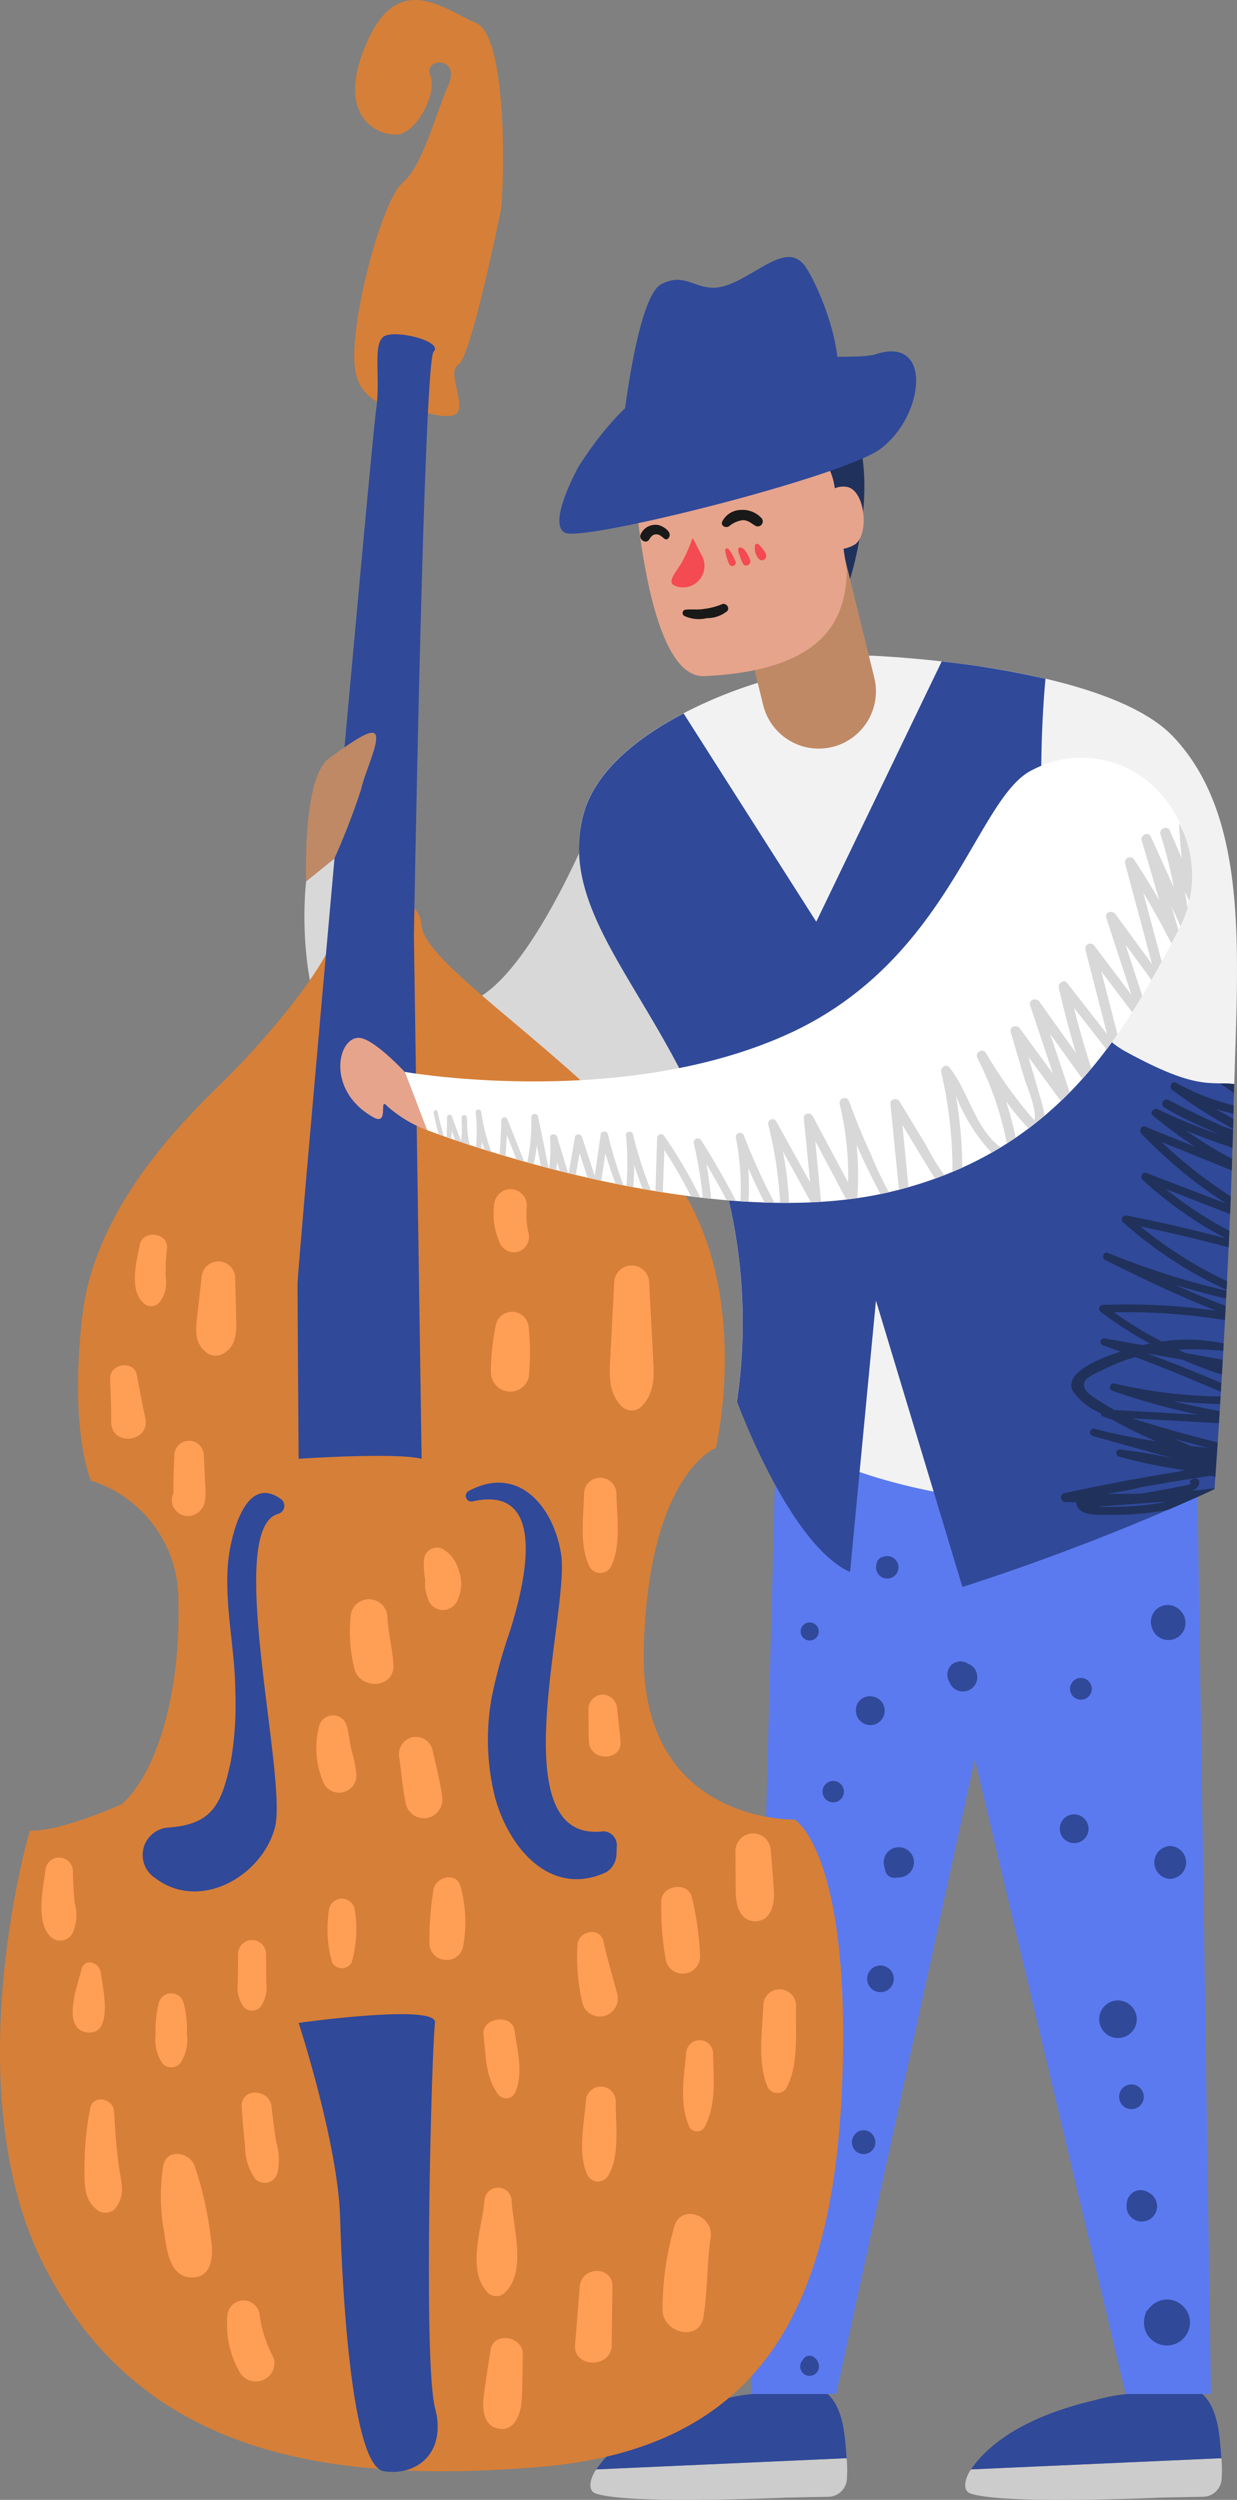 <svg xmlns="http://www.w3.org/2000/svg" width="74.273" height="149.994" viewBox="0 0 74.273 149.994"><rect x="0" y="0" width="74.273" height="149.994" fill="#808080" stroke="none"/><defs><style>.a{fill:#d8d8d8;}.b{fill:#ccc;}.c{fill:#304999;}.d{fill:#5b7aef;}.e{fill:#20315b;}.f{fill:#f2f2f2;}.g{fill:#bf8965;}.h{fill:#e6a48c;}.i{fill:#191919;}.j{fill:#f44a52;}.k{fill:#d67f38;}.l{fill:#fff;}.m{fill:#ff9e55;}</style></defs><g transform="translate(-162.557 -85.991)"><path class="a" d="M199.907,136.584s-5.095,13.483-9.323,12.494-4.937-10.255-4.937-10.255l-3.609,2.914s-1.553,12.27,7.266,14.932,18.823-2.1,21.163-10.29S199.907,136.584,199.907,136.584Z" transform="translate(-1.098 -2.867)"/><g transform="translate(198.009 229.63)"><path class="b" d="M200.484,243.015c-.321.463-.575,1.257-.022,1.447,1.984.681,11.418.243,11.418.243l2.554-.048a1.128,1.128,0,0,0,1.1-1.052,7.6,7.6,0,0,0-.013-1.262Z" transform="translate(-200.138 -238.488)"/><path class="c" d="M209.929,238.258a10.005,10.005,0,0,0-1.974.372c-2.472.57-5.781,1.75-7.45,4.154l15.041-.672c-.107-1.074-.125-2.934-1.15-3.854Z" transform="translate(-200.159 -238.257)"/></g><path class="d" d="M211.913,175.577l-1.56,59.129h5.118l12.569-57.493Z" transform="translate(-2.708 -5.076)"/><g transform="translate(220.509 229.63)"><path class="b" d="M224.336,243.015c-.321.463-.574,1.257-.022,1.447,1.984.681,11.418.243,11.418.243l2.554-.048a1.128,1.128,0,0,0,1.1-1.052,7.6,7.6,0,0,0-.013-1.262Z" transform="translate(-223.99 -238.488)"/><path class="c" d="M233.781,238.258a10,10,0,0,0-1.974.372c-2.472.57-5.781,1.75-7.45,4.154l15.041-.672c-.107-1.074-.125-2.934-1.149-3.854Z" transform="translate(-224.011 -238.257)"/></g><path class="d" d="M219.3,175.577l14.06,59.129h5.118l-.854-57.493Z" transform="translate(-3.215 -5.076)"/><path class="e" d="M202.929,116.1a5,5,0,0,1,1.142-4.34c1.789-2.231,8.226-3.491,10.753-.975,3.568,3.552,1.052,11.275,1.052,11.275Z" transform="translate(-2.281 -1.326)"/><path class="f" d="M216.814,127.69s14.137.479,18.289,4.88c4.736,5.02,3.8,13.648,3.621,22.018-.066,3.067-1.97,6.1-2.1,8.909a62.9,62.9,0,0,0,.94,14.2s-4.578,2.506-16.675.19c-8.907-1.706-12-5.463-12-5.463A32.5,32.5,0,0,0,206.9,155.6c-3.263-7.954-8.763-12.606-7.234-18.364,1.413-5.32,10.469-7.906,10.469-7.906Z" transform="translate(-2.088 -2.363)"/><path class="g" d="M214.868,116.853,217.71,128.4a3.437,3.437,0,0,1-2.515,4.158h0a3.437,3.437,0,0,1-4.157-2.516l-1.558-6.332Z" transform="translate(-2.659 -1.749)"/><path class="h" d="M207.138,128.111c7.764-.355,8.444-3.921,8.557-6.252l-.739-5.1a3.949,3.949,0,0,0-4.474-3.342l-5.646.818a2.221,2.221,0,0,0-1.9,2.38C203.258,120.456,204.263,128.243,207.138,128.111Z" transform="translate(-2.288 -1.552)"/><path class="h" d="M214.514,118.865a1.876,1.876,0,0,1,.969-1.757,1.336,1.336,0,0,1,.881-.147c1.074.21,1.343,2.783.5,3.428a1.9,1.9,0,0,1-2.266-.142C214.572,120.1,214.539,119.427,214.514,118.865Z" transform="translate(-2.944 -1.753)"/><g transform="translate(201.002 116.576)"><path class="i" d="M210.852,118.883a1.56,1.56,0,0,0-1.235-.458,1.279,1.279,0,0,0-1.09.692c-.113.256.2.417.4.291a1.653,1.653,0,0,1,.789-.366c.321-.028.528.168.784.325A.3.3,0,0,0,210.852,118.883Z" transform="translate(-203.605 -118.413)"/><path class="i" d="M204.411,119.388a.972.972,0,0,0-1.05.5c-.208.328.283.689.488.358.112-.182.228-.321.459-.3s.319.187.5.288a.163.163,0,0,0,.188-.055C205.3,119.833,204.688,119.451,204.411,119.388Z" transform="translate(-203.311 -118.467)"/><path class="j" d="M206.568,120.2a9.75,9.75,0,0,1-.621,1.418c-.307.553-.76,1.007-.622,1.318.035.076.158.141.335.194a1.286,1.286,0,0,0,1.469-1.842Z" transform="translate(-203.424 -118.514)"/><path class="i" d="M208.359,124.424a4,4,0,0,1-1.1.281c-.366.066-.708,0-1.072.044a.2.2,0,0,0-.043.39,2.043,2.043,0,0,0,1.314.118,1.914,1.914,0,0,0,1.227-.425C208.867,124.624,208.594,124.308,208.359,124.424Z" transform="translate(-203.465 -118.752)"/><path class="j" d="M209.331,121.643a3.206,3.206,0,0,0-.416-.743.116.116,0,0,0-.2.091,2.708,2.708,0,0,0,.244.821C209.061,122.053,209.448,121.881,209.331,121.643Z" transform="translate(-203.617 -118.551)"/><path class="j" d="M210.254,121.558a2.3,2.3,0,0,0-.338-.616c-.06-.066-.323-.228-.367-.051a.708.708,0,0,0,.085.408,2.224,2.224,0,0,0,.214.509C210,122.039,210.365,121.8,210.254,121.558Z" transform="translate(-203.664 -118.549)"/><path class="j" d="M211.079,120.9a1.509,1.509,0,0,0-.269-.3.128.128,0,0,0-.191.056.941.941,0,0,0,.215.823.256.256,0,0,0,.448-.2A.764.764,0,0,0,211.079,120.9Z" transform="translate(-203.723 -118.535)"/></g><path class="c" d="M232.238,151.474c-6.748-3.688-4.818-22.376-4.818-22.376l-.008,0a54.955,54.955,0,0,0-6.224-1.036l-7.532,15.619-7.966-12.5c-2.51,1.309-5.288,3.328-6.019,6.082-1.529,5.758,3.971,10.41,7.233,18.364a32.5,32.5,0,0,1,1.99,16.824s3.133,8.606,6.79,10.244l1.556-16.283,5.192,17.183a139.515,139.515,0,0,0,15.136-5.87s.929-12.5,1.184-24.305C237.222,153.257,236.5,153.8,232.238,151.474Z" transform="translate(-2.088 -2.384)"/><g transform="translate(162.557 85.991)"><path class="k" d="M188.784,110.544s2.46.935,2.607,0-.689-2.263,0-2.705,2.312-8.216,2.509-9.2.492-10.429-1.476-11.266-4.673-3.2-6.592,1.23.738,5.559,1.87,5.461,2.41-2.46,1.968-3.542,1.87-1.181,1.082.591-1.525,4.821-2.755,5.854-3.222,8.462-2.841,11.168S188.784,110.544,188.784,110.544Z" transform="translate(-163.835 -85.991)"/><path class="k" d="M169.861,197.487s-3.805,1.706-5.511,1.574c0,0-4.591,15.612.919,26.239s15.875,13.12,29.781,11.939,17.711-10.5,18.1-23.747-2.886-15.087-2.886-15.087-9.315.262-9.053-10.233,4.33-12.07,4.33-12.07,2.492-10.5-3.28-17.187-14.225-11.808-14.393-14.169-4.237-1.968-5.154.524-4.33,6.429-6.429,8.528-8,7.478-8.79,14.431.524,9.84.524,9.84a7.493,7.493,0,0,1,5.248,7.347C173.4,191.452,171.7,195.912,169.861,197.487Z" transform="translate(-162.557 -89.231)"/><path class="c" d="M181.561,174.722s5.81-.393,7.384,0l-.464-31.388s.591-34.439,1.18-35.029-1.968-1.279-2.853-.985-.3,2.46-.591,4.428-4.723,51.461-4.723,52.494S181.561,174.722,181.561,174.722Z" transform="translate(-163.63 -87.195)"/><path class="c" d="M181.565,214.625s8.374-1.181,8.188,0-.726,20.335,0,23.09-1.142,4.115-3.074,3.81-2.493-10.764-2.624-15.225S181.565,214.625,181.565,214.625Z" transform="translate(-163.634 -93.25)"/></g><g transform="translate(182.989 131.484)"><path class="h" d="M188.087,154.049s-1.94-2.1-2.807-2.047c-1.269.073-1.87,3.207.925,4.769.975.544.286-1.267.819-.681a7.584,7.584,0,0,0,2.408,1.453Z" transform="translate(-184.216 -135.224)"/><path class="l" d="M226.035,134.907c-3.417,1.6-4.936,11.479-14.791,15.9-10.025,4.5-22.924,2.232-22.924,2.232l1.345,3.494s16.422,6.363,27.727,3.725c10.168-2.372,14.184-9.617,17.371-15.706a7.323,7.323,0,0,0-1.082-8.232A6.3,6.3,0,0,0,226.035,134.907Z" transform="translate(-184.449 -134.217)"/></g><path class="g" d="M182.043,141.511s-.24-6.219,1.379-7.385,2.759-1.946,2.82-1.287-.66,2.106-.9,3.153a41.746,41.746,0,0,1-1.6,4.146Z" transform="translate(-1.103 -2.641)"/><path class="c" d="M199.329,115.226s-1.94,3.454-.823,4,16.655-3.351,18.929-5.034c2.651-1.961,3.168-6.828-.286-5.679-1.123.374-6.325-.124-8.781.283S202.8,109.808,199.329,115.226Z" transform="translate(-2.017 -1.266)"/><path class="c" d="M201.972,114.368s.869-9.529,2.526-10.4,2.2.772,4.116,0,3.553-2.633,4.611-.941,2.877,6.568,1.206,7.889S201.972,114.368,201.972,114.368Z" transform="translate(-2.233 -0.926)"/><path class="c" d="M200.444,201.214c-6.2.749-2.006-13.173-2.512-16.585-.423-2.851-2.554-5.469-5.573-3.822a.336.336,0,0,0,.258.611c5.051-1.141,2.7,6.285,2.222,7.833a30.287,30.287,0,0,0-1.083,3.946,14.257,14.257,0,0,0,.211,6.014c.844,3.043,3.345,5.975,6.644,4.467a1.282,1.282,0,0,0,.639-1.114c.008-.174.015-.348.022-.523A.829.829,0,0,0,200.444,201.214Z" transform="translate(-1.679 -5.343)"/><path class="c" d="M179.914,181.3c-2.2-1.564-3.051,2.534-3.157,3.926-.2,2.556.43,5.094.444,7.648a19.818,19.818,0,0,1-.27,4.179c-.554,2.556-1.078,3.764-3.7,3.971a1.65,1.65,0,0,0-.824,3.044c2.641,2,6.365-.083,7.167-3.023s-3.053-17.984.218-18.846A.5.5,0,0,0,179.914,181.3Z" transform="translate(-0.515 -5.381)"/><path class="m" d="M168.863,211.387c-.08-.6-.98-.859-1.152-.156-.215.877-1.242,3.563.321,3.774C169.7,215.231,168.971,212.2,168.863,211.387Z" transform="translate(-0.262 -7.072)"/><path class="m" d="M170.014,223.614c-.158-1.113-.246-2.249-.3-3.371-.039-.778-1.275-1.044-1.434-.194a18.169,18.169,0,0,0-.344,3.44c0,1.061-.092,2.066.842,2.725a.817.817,0,0,0,.991-.128C170.415,225.252,170.155,224.608,170.014,223.614Z" transform="translate(-0.305 -7.566)"/><path class="m" d="M174.337,215.232a6.4,6.4,0,0,0-.2-1.915.771.771,0,0,0-1.473,0,6.375,6.375,0,0,0-.2,1.915,2.51,2.51,0,0,0,.424,1.772.734.734,0,0,0,1.033,0A2.51,2.51,0,0,0,174.337,215.232Z" transform="translate(-0.561 -7.184)"/><path class="m" d="M175.8,228.069a21.3,21.3,0,0,0-.986-4.387c-.327-.807-1.645-1.036-1.877,0a11.774,11.774,0,0,0,.077,4.113c.13,1,.334,2.65,1.693,2.611C175.946,230.371,175.943,228.942,175.8,228.069Z" transform="translate(-0.579 -7.762)"/><path class="m" d="M179.814,235.771a7.724,7.724,0,0,1-.841-2.531.975.975,0,0,0-1.948,0,5.8,5.8,0,0,0,.751,3.39,1.127,1.127,0,0,0,1.393.457A1.1,1.1,0,0,0,179.814,235.771Z" transform="translate(-0.819 -8.29)"/><path class="m" d="M180.011,222.029c-.106-.692-.2-1.385-.275-2.083-.118-1.124-1.864-1.168-1.792,0,.048.78.109,1.559.2,2.335a3.365,3.365,0,0,0,.624,2.006.8.8,0,0,0,1.313-.346A3.726,3.726,0,0,0,180.011,222.029Z" transform="translate(-0.872 -7.541)"/><path class="m" d="M195.2,215.113c-.147-1.05-1.992-.813-1.869.253.136,1.18.119,2.548.857,3.533a.6.6,0,0,0,1.072-.141C195.726,217.618,195.361,216.292,195.2,215.113Z" transform="translate(-1.743 -7.278)"/><path class="m" d="M195,225.955a.819.819,0,0,0-1.638,0c-.152,1.6-1.092,4.2.213,5.492a.722.722,0,0,0,1,0C195.921,230.225,195.086,227.54,195,225.955Z" transform="translate(-1.719 -7.886)"/><path class="m" d="M193.755,235.409c-.139.926-.294,1.852-.411,2.781-.1.757-.027,1.825.935,1.956s1.288-.925,1.34-1.676c.063-.928.05-1.868.071-2.8C195.714,234.591,193.922,234.291,193.755,235.409Z" transform="translate(-1.743 -8.426)"/><path class="m" d="M201.628,219.52a.9.9,0,0,0-1.792,0c-.1,1.379-.526,3.253.115,4.536a.714.714,0,0,0,1.223,0C201.9,222.854,201.611,220.873,201.628,219.52Z" transform="translate(-2.099 -7.517)"/><path class="m" d="M199.437,231.381c-.089,1.162-.178,2.323-.28,3.485-.124,1.4,2.2,1.439,2.207,0,0-1.162.023-2.323.042-3.485C201.427,230.1,199.531,230.131,199.437,231.381Z" transform="translate(-2.073 -8.184)"/><path class="m" d="M207.836,216.522a.809.809,0,0,0-1.616,0c-.141,1.516-.423,3.007.19,4.448a.534.534,0,0,0,.918,0C208.047,219.592,207.86,218.03,207.836,216.522Z" transform="translate(-2.463 -7.352)"/><path class="m" d="M205.415,227.634a17.722,17.722,0,0,0-.687,5.032c.1,1.3,2.206,1.819,2.453.331.259-1.565.2-3.178.432-4.756C207.824,226.83,205.743,226.171,205.415,227.634Z" transform="translate(-2.388 -7.979)"/><path class="m" d="M213.1,213.508a.985.985,0,0,0-1.97,0c-.054,1.591-.375,3.417.281,4.915a.657.657,0,0,0,1.127,0C213.28,216.98,213.055,215.084,213.1,213.508Z" transform="translate(-2.745 -7.171)"/><path class="m" d="M201.706,212.617c-.277-1.057-.6-2.1-.83-3.169-.193-.908-1.53-.657-1.565.211a12.149,12.149,0,0,0,.31,3.532A1.082,1.082,0,0,0,201.706,212.617Z" transform="translate(-2.082 -6.963)"/><path class="m" d="M206.495,206.681c-.164-1.044-1.908-.8-1.847.25a17.477,17.477,0,0,0,.282,3.517,1.037,1.037,0,0,0,.729.729,1.133,1.133,0,0,0,.8-.1,1.04,1.04,0,0,0,.517-.9A17.57,17.57,0,0,0,206.495,206.681Z" transform="translate(-2.385 -6.8)"/><path class="m" d="M211.49,203.638a1.062,1.062,0,0,0-2.123,0l.015,2.464c0,.75.225,1.772,1.181,1.772.881,0,1.144-.933,1.118-1.641C211.649,205.368,211.555,204.5,211.49,203.638Z" transform="translate(-2.652 -6.608)"/><path class="m" d="M191.77,206c-.2-.988-1.574-.662-1.652.224a18.9,18.9,0,0,0-.229,3.118,1.024,1.024,0,0,0,.508.884,1.157,1.157,0,0,0,.789.1,1.011,1.011,0,0,0,.714-.715A8.027,8.027,0,0,0,191.77,206Z" transform="translate(-1.548 -6.765)"/><path class="m" d="M185.053,207.514a.786.786,0,0,0-1.571,0,7.3,7.3,0,0,0,.2,3.081.682.682,0,0,0,1.171,0A7.289,7.289,0,0,0,185.053,207.514Z" transform="translate(-1.182 -6.843)"/><path class="m" d="M179.4,211.888c0-.553-.007-1.107-.009-1.659a.841.841,0,0,0-1.682,0c0,.553-.009,1.107-.009,1.659a2.072,2.072,0,0,0,.358,1.531.7.7,0,0,0,.986,0A2.072,2.072,0,0,0,179.4,211.888Z" transform="translate(-0.858 -6.993)"/><path class="m" d="M167.194,206.889c-.066-.648-.1-1.3-.11-1.949a.83.83,0,0,0-1.659,0c-.141,1.125-.586,3.079.324,3.954a.831.831,0,0,0,1.286-.165A2.547,2.547,0,0,0,167.194,206.889Z" transform="translate(-0.149 -6.694)"/><path class="m" d="M184.8,197.168c-.115-.485-.145-.99-.286-1.466a.859.859,0,0,0-1.643,0,5.2,5.2,0,0,0,.3,3.54,1.044,1.044,0,0,0,1.931-.524A7.644,7.644,0,0,0,184.8,197.168Z" transform="translate(-1.141 -6.182)"/><path class="m" d="M190.528,199.937c-.127-.912-.372-1.819-.565-2.719a1.04,1.04,0,0,0-1.265-.719,1.056,1.056,0,0,0-.719,1.266c.125.918.2,1.859.392,2.766a1.13,1.13,0,0,0,1.375.78A1.147,1.147,0,0,0,190.528,199.937Z" transform="translate(-1.44 -6.26)"/><path class="m" d="M187.081,188.767a1.107,1.107,0,0,0-2.212,0,9.241,9.241,0,0,0,.249,3.194c.411,1.2,2.4,1.09,2.324-.315C187.391,190.681,187.126,189.74,187.081,188.767Z" transform="translate(-1.263 -5.763)"/><path class="m" d="M191.64,185.825a2.122,2.122,0,0,0-.937-1.3.786.786,0,0,0-1.166.669,4.649,4.649,0,0,0,.064,1.059c.016.174,0,.346,0,.519a3.733,3.733,0,0,0,.172.7.961.961,0,0,0,.914.7.994.994,0,0,0,.913-.7A2.265,2.265,0,0,0,191.64,185.825Z" transform="translate(-1.528 -5.576)"/><path class="m" d="M175.505,180.392q-.044-.952-.09-1.906a.886.886,0,0,0-1.771,0q-.027.689-.053,1.377c-.008.212.007.677-.008.942a.92.92,0,0,0,.172,1.039l.042.041a.953.953,0,0,0,1.122.145C175.577,181.684,175.535,181.029,175.505,180.392Z" transform="translate(-0.62 -5.192)"/><path class="m" d="M171.674,175.963c-.193-.844-.337-1.7-.5-2.552-.17-.911-1.637-.7-1.608.218.027.87.072,1.74.064,2.61C169.62,177.721,172.021,177.479,171.674,175.963Z" transform="translate(-0.397 -4.92)"/><path class="m" d="M171.439,165.113c-.212,1.071-.7,2.869.348,3.617a.662.662,0,0,0,.791-.1,1.879,1.879,0,0,0,.414-1.554,12.931,12.931,0,0,1,.076-1.74C173.168,164.408,171.62,164.2,171.439,165.113Z" transform="translate(-0.486 -4.45)"/><path class="m" d="M177.446,169.652q-.028-1.234-.061-2.468a1.008,1.008,0,0,0-2.014,0c-.093.823-.189,1.645-.28,2.468-.1.853-.1,1.57.657,2.1a.912.912,0,0,0,.927,0C177.468,171.3,177.466,170.472,177.446,169.652Z" transform="translate(-0.708 -4.545)"/><path class="m" d="M196.069,170.327a1,1,0,0,0-1.991,0,13.487,13.487,0,0,0-.278,2.739,1.168,1.168,0,0,0,1,1.136,1.147,1.147,0,0,0,1.269-.828A14.429,14.429,0,0,0,196.069,170.327Z" transform="translate(-1.769 -4.724)"/><path class="m" d="M196.072,164.253a4.754,4.754,0,0,1-.1-1.645.991.991,0,0,0-.985-.985,1.01,1.01,0,0,0-.985.985,4.156,4.156,0,0,0,.3,2.134.943.943,0,0,0,.885.674.963.963,0,0,0,.464-.125A.947.947,0,0,0,196.072,164.253Z" transform="translate(-1.78 -4.285)"/><path class="m" d="M203.953,171.7q-.109-2.117-.219-4.234a1.052,1.052,0,0,0-2.1,0l-.218,4.234c-.06,1.172-.206,2.353.674,3.239a.852.852,0,0,0,1.189,0C204.158,174.052,204.013,172.871,203.953,171.7Z" transform="translate(-2.199 -4.559)"/><path class="m" d="M201.671,180.911a.975.975,0,0,0-1.948,0c-.02,1.418-.3,3.113.334,4.42a.746.746,0,0,0,1.28,0C201.976,184.024,201.691,182.328,201.671,180.911Z" transform="translate(-2.101 -5.325)"/><path class="m" d="M201.734,194.639a.888.888,0,0,0-.862-.863.873.873,0,0,0-.863.863c.008.646.006,1.294.029,1.94.043,1.232,2.007,1.209,1.9,0C201.885,195.932,201.805,195.285,201.734,194.639Z" transform="translate(-2.122 -6.107)"/><g transform="translate(226.27 150.932)"><path class="e" d="M240.638,157.745c-.2-.069-.4-.135-.591-.209-1.107-.491-2.2-1.011-3.278-1.577a.259.259,0,0,0-.261.447,23.346,23.346,0,0,0,2.8,1.385c.176.082.353.165.529.245a35.055,35.055,0,0,1-3.712-1.523c-.231-.111-.522.193-.294.381a27.559,27.559,0,0,0,2.561,1.884c-1.008-.408-2.019-.811-3.025-1.222-.239-.1-.391.245-.237.407a28.217,28.217,0,0,0,5.08,4.2c-1.592-.608-3.186-1.214-4.776-1.83-.227-.088-.4.247-.235.4a23.512,23.512,0,0,0,4.994,3.52c-1.963-.512-3.939-.973-5.93-1.368-.216-.043-.423.227-.232.4a24.762,24.762,0,0,0,6.22,4.062c.008-.174.018-.346.026-.523a24.639,24.639,0,0,1-5.2-3.282q2.669.55,5.3,1.257c.014-.328.029-.658.043-.991A23.137,23.137,0,0,1,236.6,161.3q1.931.747,3.862,1.5.021-.528.042-1.063a28.126,28.126,0,0,1-4.171-3.269q2.117.852,4.228,1.713.013-.342.025-.686a26.953,26.953,0,0,1-2.782-1.71c.922.383,1.857.724,2.8,1.035C240.617,158.462,240.627,158.1,240.638,157.745Z" transform="translate(-230.316 -154.895)"/><path class="e" d="M240,168.421c.008-.156.016-.315.025-.474a46.157,46.157,0,0,1-7.119-2.266c-.24-.1-.408.3-.176.419,2.2,1.09,4.412,2.17,6.7,3.055a37.649,37.649,0,0,0-6.833-.353.228.228,0,0,0-.114.421,22.683,22.683,0,0,0,2.942,1.892c-.15.03-.3.064-.447.1-.747-.134-1.494-.267-2.24-.4a.214.214,0,0,0-.114.413c.349.121.694.25,1.04.375-1.167.383-3.413,1.227-2.874,2.36a3.964,3.964,0,0,0,1.684,1.34.23.23,0,0,0,.15.2c.175.061.352.117.527.177a29.379,29.379,0,0,0,2.656,1.308l.006,0a36.478,36.478,0,0,1-3.706-.75.22.22,0,0,0-.117.424q2.4.672,4.806,1.339c-1.045-.225-2.1-.4-3.172-.523-.245-.028-.283.358-.057.422a32.112,32.112,0,0,0,3.968.82l-.415.09c-2.289.369-4.568.793-6.834,1.291-.3.066-.225.521.072.527l.651.015a.561.561,0,0,0,.244.474c.39.349,1.28.261,1.737.273a17.217,17.217,0,0,0,2.7-.161c.268-.036.535-.081.8-.126,1.9-.8,2.814-1.254,2.814-1.254l0-.048q-.689.089-1.379.152a1.09,1.09,0,0,0,.17-.064c.474-.261.358-.886-.185-.6a.147.147,0,0,0-.067.163l.029.092c0,.008.008.011.01.018-.526.13-1.756.352-2.955.558q-1.012.023-2.024.018c.463-.111.983-.166,1.393-.26l.624-.142c1.4-.252,2.8-.487,4.206-.688.075.023.15.05.225.074.034-.48.082-1.182.141-2.071q-2.594-.637-5.142-1.444,2.609.142,5.217.29c.015-.232.03-.474.046-.723-.947-.173-1.888-.374-2.82-.609.944.1,1.894.162,2.846.183.008-.148.018-.3.027-.452a29.688,29.688,0,0,1-6.367-.779.226.226,0,0,0-.12.435,41.4,41.4,0,0,0,5.172,1.437q-2.53-.14-5.06-.281c-.292-.169-.583-.341-.866-.527-.358-.234-1.26-.663-.851-1.3a3.514,3.514,0,0,1,.879-.513,11.375,11.375,0,0,1,2.093-.84c1.732.647,3.438,1.35,5.136,2.085.01-.172.021-.347.031-.524q-2.176-.941-4.406-1.757l.038-.008c.7.126,1.4.251,2.1.378a19.5,19.5,0,0,0,2.3.877c.017-.29.035-.588.052-.891l-2.216-.394c-.156-.072-.3-.141-.441-.208a17.684,17.684,0,0,1,2.688.071c.008-.146.016-.291.025-.441a10.423,10.423,0,0,0-3.708-.118,22.49,22.49,0,0,1-2.877-1.752,36.4,36.4,0,0,1,6.662.466q.023-.422.045-.853c-1.024-.383-2.032-.807-3.03-1.255Q238.465,168.058,240,168.421ZM235.7,180.655c.257-.009.512-.025.768-.039a17.994,17.994,0,0,1-3.278.3,4.715,4.715,0,0,1-.891-.011Q234,180.775,235.7,180.655Zm3.233-3.278q-.524-.052-1.045-.112c-.334-.14-.665-.286-.993-.428C237.568,177.025,238.247,177.207,238.93,177.377Z" transform="translate(-230.097 -155.446)"/><path class="e" d="M241.051,155.49q.007-.277.013-.555c-.3-.031-.572-.035-.843-.039C240.5,155.093,240.778,155.288,241.051,155.49Z" transform="translate(-230.671 -154.836)"/><path class="e" d="M240.842,156.719c0-.17.008-.34.013-.508a12.977,12.977,0,0,1-3.435-1.34c-.283-.16-.5.24-.248.425a29.385,29.385,0,0,0,3.644,2.327l.017-.6q-.533-.287-1.057-.6C240.127,156.537,240.484,156.632,240.842,156.719Z" transform="translate(-230.492 -154.833)"/></g><g transform="translate(188.588 135.358)"><path class="a" d="M194.827,157.188a.188.188,0,0,0-.368.05c-.011.684-.053,1.364-.106,2.044l.362.108q.047-.634.077-1.268l.572,1.457.468.133Q195.33,158.45,194.827,157.188Z" transform="translate(-190.389 -139.385)"/><path class="a" d="M193.161,156.687c-.026-.185-.347-.143-.327.044a10.923,10.923,0,0,1,.021,2.084l.316.1c.013-.141.032-.281.04-.423.045.162.1.322.148.482l.409.127A12.294,12.294,0,0,1,193.161,156.687Z" transform="translate(-190.303 -139.357)"/><path class="a" d="M192.215,157.611c0-.179,0-.359-.017-.542a.156.156,0,0,0-.312,0c0,.191.006.377.017.563a7.794,7.794,0,0,1-.049.865q-.272-.74-.543-1.479a.151.151,0,0,0-.3.041q-.011.594-.022,1.19l.287.1c0-.166.009-.331.013-.5q.1.287.208.573c.263.09.555.187.871.291A7.06,7.06,0,0,1,192.215,157.611Z" transform="translate(-190.199 -139.376)"/><path class="a" d="M209.254,162.154c-.649-1.241-1.341-2.458-2.091-3.643a.246.246,0,0,0-.447.189,25.31,25.31,0,0,1,.541,3.265c.166.019.332.038.5.055-.066-.7-.158-1.39-.282-2.08.427.712.829,1.438,1.219,2.171C208.88,162.126,209.066,162.141,209.254,162.154Z" transform="translate(-191.089 -139.46)"/><path class="a" d="M218.7,161.485a20.5,20.5,0,0,1-1.032-2.165c-.5-1.077-.951-2.176-1.36-3.292a.294.294,0,0,0-.566.156,18.518,18.518,0,0,1,.511,4.715l-2.138-4c-.127-.237-.556-.141-.527.143q.19,1.926.38,3.852-1.02-1.835-2.036-3.671a.263.263,0,0,0-.478.2,24.942,24.942,0,0,1,.715,4.694c.178,0,.356,0,.533,0a19.153,19.153,0,0,0-.375-3.1q.845,1.531,1.689,3.065.3-.014.607-.032l-.34-3.633,1.854,3.5q.335-.04.667-.088a18.53,18.53,0,0,0-.045-3.18q.662,1.494,1.429,2.94Q218.443,161.544,218.7,161.485Z" transform="translate(-191.358 -139.315)"/><path class="a" d="M190.394,156.694c-.031-.158-.271-.091-.241.066.084.44.187.872.306,1.3l.315.112C190.627,157.685,190.5,157.2,190.394,156.694Z" transform="translate(-190.151 -139.359)"/><path class="a" d="M211.712,162.243a37.805,37.805,0,0,1-1.834-4.029.251.251,0,0,0-.483.133,15.762,15.762,0,0,1,.273,3.806l.488.03a16.179,16.179,0,0,0-.018-2.029q.458,1.051.975,2.073Q211.413,162.236,211.712,162.243Z" transform="translate(-191.241 -139.44)"/><path class="a" d="M204.8,158.237a.23.23,0,0,0-.424.115q-.052,1.6-.1,3.2l.442.072q.045-1.271.092-2.543a27.72,27.72,0,0,1,1.6,2.786c.185.024.371.047.557.069A27.175,27.175,0,0,0,204.8,158.237Z" transform="translate(-190.951 -139.445)"/><path class="a" d="M201.109,158.124c-.048-.2-.4-.223-.43,0q-.181,1.249-.363,2.5l-.76-2.336c-.062-.19-.387-.23-.426,0q-.188,1.088-.375,2.176l.426.1.227-1.307.478,1.473c.274.063.552.125.832.185l.241-1.643c.18.615.384,1.222.607,1.822l.479.1A25.937,25.937,0,0,1,201.109,158.124Z" transform="translate(-190.639 -139.436)"/><path class="a" d="M236.876,138.323q.042,1.068.156,2.125l-.716-1.668c-.137-.32-.667-.091-.561.237a26.289,26.289,0,0,1,.8,3.18q-.691-1.525-1.381-3.05c-.141-.311-.64-.09-.545.23l1.057,3.6q-.716-1.241-1.507-2.439a.3.3,0,0,0-.546.23l1.615,6.031-2.2-3c-.186-.252-.66-.117-.546.231q.756,2.308,1.51,4.617l-2.215-2.932a.3.3,0,0,0-.546.23l1.3,5.064-2.4-3.076c-.2-.253-.559.028-.5.291q.447,1.973,1.028,3.906l-2.2-3.079c-.184-.257-.663-.114-.548.231l1.363,4.081-1.982-2.7c-.188-.257-.648-.119-.546.23l.8,2.721c.116.4.8,1.96.621,2.566a26.054,26.054,0,0,1-2.927-4.072.3.3,0,0,0-.511.3,19.536,19.536,0,0,1,1.783,5.153c.18-.115.357-.232.531-.351a20.119,20.119,0,0,0-.58-2.175,17.671,17.671,0,0,0,1.346,1.629q.5-.375.964-.769a4.386,4.386,0,0,0-.174-.806c-.259-.908-.526-1.816-.794-2.722q.974,1.327,1.946,2.654.273-.259.535-.525-.586-1.753-1.171-3.5l1.93,2.694q.276-.307.541-.622c-.386-1.208-.741-2.424-1.05-3.654l1.959,2.51c.226-.3.446-.6.659-.908q-.485-1.89-.972-3.779l1.854,2.453q.311-.49.606-.984-.5-1.535-1.006-3.072l1.558,2.123q.316-.555.614-1.106-.552-2.06-1.1-4.121.9,1.489,1.683,3.04.209-.4.414-.787l.011-.025-.415-1.413.5,1.1a.249.249,0,0,0,.041.056,7.607,7.607,0,0,0,.418-1.056c-.046-.336-.1-.67-.156-1l.175.411a.257.257,0,0,0,.1.119A6.938,6.938,0,0,0,236.876,138.323Z" transform="translate(-192.109 -138.323)"/><path class="a" d="M221.377,158.669l-1.6-2.633c-.141-.231-.577-.156-.547.149q.167,1.68.335,3.36.079.79.159,1.581c.007.064.018.135.03.208.187-.049.373-.1.556-.15-.107-1.245-.236-2.489-.363-3.734q.757,1.254,1.516,2.5c.15.246.3.489.458.714.184-.067.364-.136.544-.207A13.243,13.243,0,0,1,221.377,158.669Z" transform="translate(-191.799 -139.319)"/><path class="a" d="M222.951,153.873c-.2-.242-.553.024-.491.286a25.681,25.681,0,0,1,.678,5.985c.2-.083.4-.167.593-.255a26.347,26.347,0,0,0-.389-4.323,10.686,10.686,0,0,0,2.145,3.428c.186-.106.37-.212.55-.323C224.52,157.608,224.092,155.274,222.951,153.873Z" transform="translate(-191.981 -139.199)"/><path class="a" d="M197.99,158.292c-.068-.227-.45-.2-.43.059a8.415,8.415,0,0,1-.055,1.827l.424.109c.022-.154.047-.307.061-.461l.154.516.5.123Z" transform="translate(-190.568 -139.446)"/><path class="a" d="M196.766,156.988a.208.208,0,0,0-.407.055,11.647,11.647,0,0,1-.247,2.707l.393.108q.119-.559.186-1.124.122.62.244,1.24l.461.122Z" transform="translate(-190.489 -139.372)"/><path class="a" d="M202.817,158.122c-.055-.227-.44-.186-.416.056a17.328,17.328,0,0,1,.025,3.049l.41.078q.054-.668.059-1.336c.152.484.319.963.5,1.438.167.029.334.059.5.088A25.144,25.144,0,0,1,202.817,158.122Z" transform="translate(-190.845 -139.436)"/></g><g transform="translate(210.593 179.366)"><path class="c" d="M218.13,193.916l-.061-.012a.835.835,0,0,0-1.011,1.012l.011.061a.863.863,0,1,0,1.061-1.061Z" transform="translate(-213.68 -185.479)"/><path class="c" d="M231.318,192.714a.653.653,0,1,0,.653.653A.66.66,0,0,0,231.318,192.714Z" transform="translate(-214.452 -185.413)"/><path class="c" d="M230.876,201.391a.863.863,0,1,0,.863.863A.873.873,0,0,0,230.876,201.391Z" transform="translate(-214.415 -185.904)"/><path class="c" d="M233.648,213.227a1.128,1.128,0,1,0,1.128,1.128A1.141,1.141,0,0,0,233.648,213.227Z" transform="translate(-214.557 -186.575)"/><path class="c" d="M236.983,203.407a.985.985,0,0,0,0,1.969A.985.985,0,0,0,236.983,203.407Z" transform="translate(-214.756 -186.019)"/><path class="c" d="M237.754,188.641a1.306,1.306,0,0,0-.218-.274,1.013,1.013,0,0,0-1.59,1.226l-.074-.16a1.028,1.028,0,1,0,1.881-.792Z" transform="translate(-214.744 -185.15)"/><path class="c" d="M224.224,191.86l-.187-.091a.815.815,0,0,0-.96.124.832.832,0,0,0-.124.96l.091.188a.863.863,0,1,0,1.18-1.181Z" transform="translate(-214.009 -185.354)"/><path class="c" d="M218.806,184.994l-.1.024a.488.488,0,0,0-.344.344l-.024.1a.693.693,0,0,0,.309.762.675.675,0,1,0,.161-1.234Z" transform="translate(-213.752 -184.974)"/><path class="c" d="M214.062,189.185a.542.542,0,0,0,0,1.084A.542.542,0,0,0,214.062,189.185Z" transform="translate(-213.481 -185.213)"/><path class="c" d="M215.555,199.266a.642.642,0,1,0,.641.642A.648.648,0,0,0,215.555,199.266Z" transform="translate(-213.559 -185.784)"/><path class="c" d="M220.356,203.749a.91.91,0,0,0-1.48,1,.605.605,0,0,0,.221.458.644.644,0,0,0,.543.088.915.915,0,0,0,.787-.352A.9.9,0,0,0,220.356,203.749Z" transform="translate(-213.78 -186.023)"/><path class="c" d="M218.549,211.005a.8.8,0,1,0,.8.8A.806.806,0,0,0,218.549,211.005Z" transform="translate(-213.72 -186.449)"/><path class="c" d="M217.983,221.707l-.023-.027a.678.678,0,0,0-.956,0l-.023.027a.728.728,0,0,0-.147.774.7.7,0,0,0,.647.435.708.708,0,0,0,.5-1.208Z" transform="translate(-213.665 -187.043)"/><path class="c" d="M235.637,225.468l-.109-.063a.847.847,0,0,0-.843,0,.874.874,0,0,0-.414.722l-.014.134a.9.9,0,0,0,.455.793.918.918,0,1,0,.926-1.586Z" transform="translate(-214.655 -187.259)"/><path class="c" d="M234.529,218.57a.741.741,0,1,0,.741.741A.749.749,0,0,0,234.529,218.57Z" transform="translate(-214.629 -186.878)"/><path class="c" d="M238.084,233.268a1.4,1.4,0,0,0-.636-.826,1.336,1.336,0,0,0-1.065-.14,1.551,1.551,0,0,0-.831.643c-.028.017.021-.244-.135.323a1.412,1.412,0,0,0,.14,1.066,1.385,1.385,0,0,0,2.527-1.066Z" transform="translate(-214.719 -187.652)"/><path class="c" d="M214.593,236.32a.686.686,0,0,0-.313-.431.454.454,0,0,0-.619.162c-.006.01,0,.01,0,.014l-.008.006a.564.564,0,1,0,.943.249Z" transform="translate(-213.478 -187.856)"/></g></g></svg>